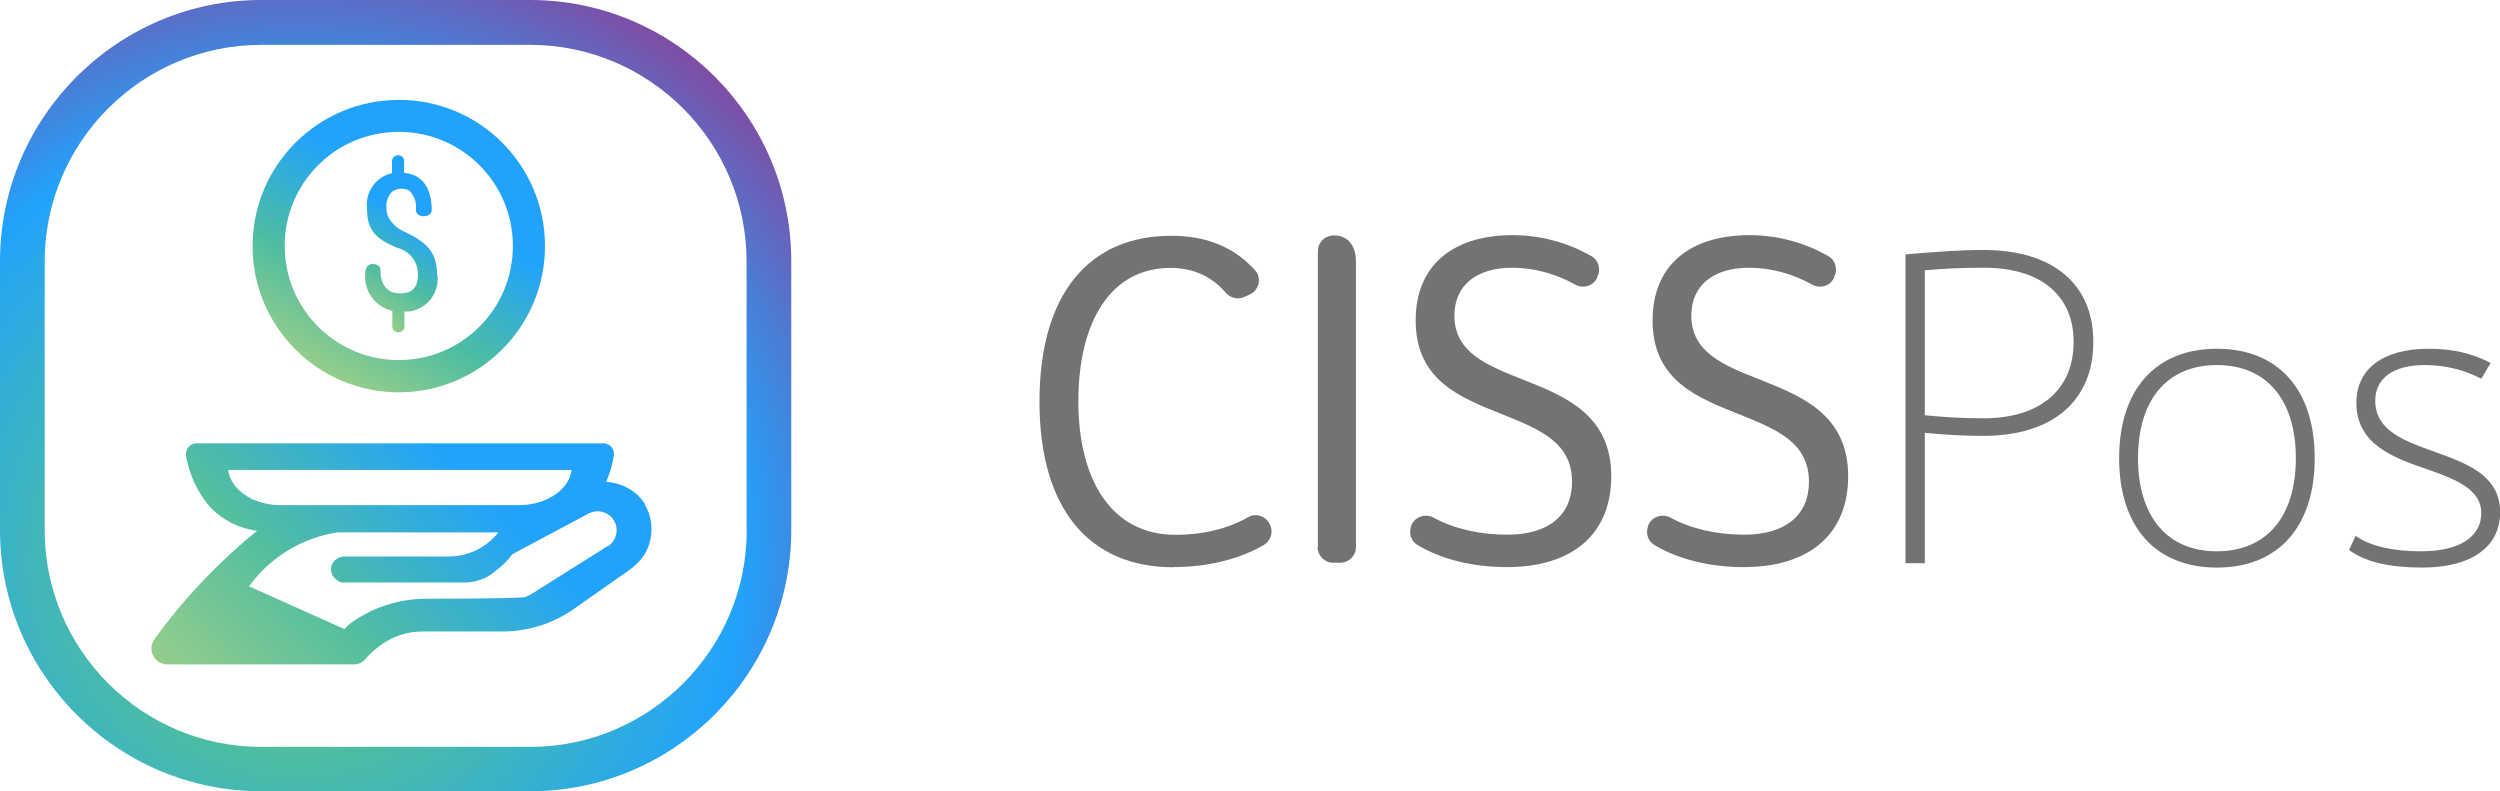 <?xml version="1.0" encoding="UTF-8"?><svg id="Camada_1" xmlns="http://www.w3.org/2000/svg" xmlns:xlink="http://www.w3.org/1999/xlink" viewBox="0 0 154.91 49.03"><defs><style>.cls-1{fill:url(#Gradiente_sem_nome_2);}.cls-2{fill:url(#Gradiente_sem_nome_4);}.cls-3{fill:url(#Gradiente_sem_nome_3);}.cls-4{fill:url(#Gradiente_sem_nome);}.cls-5{fill:#737373;}</style><radialGradient id="Gradiente_sem_nome" cx="18.43" cy="22.86" fx="18.43" fy="22.86" r="52.75" gradientTransform="translate(0 12)" gradientUnits="userSpaceOnUse"><stop offset="0" stop-color="#95cd8b"/><stop offset=".23" stop-color="#4cbda2"/><stop offset=".52" stop-color="#21a3fc"/><stop offset=".79" stop-color="#8e3f97"/></radialGradient><linearGradient id="Gradiente_sem_nome_2" x1="22.4" y1="7.36" x2="27.2" y2="-.96" gradientTransform="translate(0 12)" gradientUnits="userSpaceOnUse"><stop offset="0" stop-color="#95cd8b"/><stop offset=".3" stop-color="#4cbda2"/><stop offset=".68" stop-color="#21a3fc"/></linearGradient><linearGradient id="Gradiente_sem_nome_3" x1="20.18" y1="11.1" x2="29.24" y2="-4.6" gradientTransform="translate(0 12)" gradientUnits="userSpaceOnUse"><stop offset="0" stop-color="#95cd8b"/><stop offset=".3" stop-color="#4cbda2"/><stop offset=".68" stop-color="#21a3fc"/></linearGradient><linearGradient id="Gradiente_sem_nome_4" x1="12.84" y1="32.04" x2="33.54" y2="11.35" gradientTransform="translate(0 12)" gradientUnits="userSpaceOnUse"><stop offset="0" stop-color="#95cd8b"/><stop offset=".34" stop-color="#52bea0"/><stop offset=".74" stop-color="#21a3fc"/></linearGradient></defs><path class="cls-4" d="M32.85,0H16.19C7.27,0,0,7.27,0,16.19v16.65c0,8.93,7.27,16.19,16.19,16.19h16.65c8.93,0,16.19-7.27,16.19-16.19V16.19c.01-8.92-7.25-16.19-16.18-16.19Zm13.42,32.86c0,7.4-6.02,13.42-13.42,13.42H16.19c-7.4,0-13.42-6.02-13.42-13.42V16.2c0-7.4,6.02-13.42,13.42-13.42h16.65c7.4,0,13.42,6.02,13.42,13.42v16.65h0Z"/><path class="cls-5" d="M72.71,35.15c-5.2,0-8.3-3.59-8.3-10.27s3.08-10.27,8.16-10.27c1.94,0,3.78,.55,5.2,2.14,.44,.48,.24,1.25-.35,1.51l-.34,.15c-.4,.17-.85,.05-1.14-.28-.85-1.01-2.03-1.53-3.4-1.53-3.74,0-5.72,3.36-5.72,8.27s2.08,8.27,6.02,8.27c1.71,0,3.28-.39,4.49-1.09,.46-.27,1.04-.1,1.31,.35l.02,.05c.27,.46,.11,1.05-.35,1.32-1.5,.88-3.49,1.37-5.61,1.37h.01Z"/><path class="cls-5" d="M81.66,33.9V15.56c0-.51,.4-.94,.92-.97h.11c.78,0,1.33,.58,1.33,1.61v17.7c0,.53-.44,.97-.97,.97h-.44c-.53,0-.97-.44-.97-.97h.02Z"/><path class="cls-5" d="M98.98,17.2l-.05,.08c-.27,.47-.86,.62-1.33,.35-1.2-.67-2.57-1.04-3.89-1.04-2.25,0-3.59,1.11-3.59,2.97,0,2.28,2.02,3.08,4.22,3.95,2.6,1.03,5.5,2.17,5.5,6,0,3.59-2.41,5.63-6.47,5.63-2.06,0-4.02-.46-5.54-1.37-.4-.24-.56-.75-.38-1.19v-.04c.24-.53,.87-.74,1.39-.46,1.24,.68,2.85,1.05,4.55,1.05,2.56,0,4.02-1.2,4.02-3.28,0-2.47-2.08-3.27-4.3-4.17-2.58-1.03-5.39-2.08-5.39-5.83,0-3.36,2.25-5.28,6.02-5.28,1.73,0,3.39,.46,4.87,1.3,.45,.25,.61,.85,.35,1.3v.02h.02Z"/><path class="cls-5" d="M113.66,17.2l-.05,.08c-.27,.47-.86,.62-1.33,.35-1.2-.67-2.57-1.04-3.89-1.04-2.25,0-3.59,1.11-3.59,2.97,0,2.28,2.02,3.08,4.22,3.95,2.6,1.03,5.5,2.17,5.5,6,0,3.59-2.41,5.63-6.47,5.63-2.06,0-4.02-.46-5.54-1.37-.4-.24-.56-.75-.38-1.19v-.04c.24-.53,.87-.74,1.39-.46,1.24,.68,2.85,1.05,4.55,1.05,2.56,0,4.02-1.2,4.02-3.28,0-2.47-2.08-3.27-4.3-4.17-2.58-1.03-5.39-2.08-5.39-5.83,0-3.36,2.25-5.28,6.02-5.28,1.73,0,3.39,.46,4.87,1.3,.45,.25,.61,.85,.35,1.3v.02h.02Z"/><path class="cls-1" d="M27.08,17c0-1.38-.67-2-1.97-2.62-.45-.18-.82-.51-1.05-.93-.08-.17-.12-.36-.11-.55-.05-.39,.08-.76,.36-1.03,.31-.21,.7-.23,1.04-.07,.33,.31,.48,.78,.42,1.22,0,.24,.23,.38,.48,.38s.5-.13,.5-.38c0-1.04-.34-2.18-1.71-2.31v-.79c-.02-.16-.15-.28-.3-.3-.21-.04-.4,.1-.45,.3h0v.81c-.99,.22-1.66,1.15-1.55,2.16,0,1.22,.36,1.84,1.85,2.46,.75,.17,1.3,.84,1.31,1.61,0,.74-.24,1.22-1.11,1.22s-1.22-.62-1.22-1.48c0-.24-.24-.34-.48-.34h-.07c-.23,.05-.4,.25-.38,.5-.15,1.11,.58,2.16,1.67,2.4v.88s-.01,.1,0,.15c.04,.21,.24,.34,.45,.3h0c.21-.04,.34-.24,.3-.45h0v-.84h.31c1.11-.16,1.89-1.19,1.73-2.3h-.02Z"/><path class="cls-3" d="M24.73,6.19h-.02c-5,0-9.06,4.06-9.06,9.06s4.06,9.06,9.06,9.06,9.06-4.06,9.06-9.06-4.03-9.05-9.02-9.06h-.02Zm-.02,16.12c-3.9,0-7.07-3.16-7.07-7.07s3.16-7.07,7.07-7.07,7.07,3.16,7.07,7.07-3.16,7.07-7.07,7.07Z"/><path class="cls-2" d="M39.98,31.25c-.51-.82-1.42-1.33-2.42-1.39,.23-.53,.4-1.09,.48-1.66,.04-.36-.22-.68-.58-.73H12.1c-.35,.05-.61,.36-.58,.73,.19,1.17,.7,2.28,1.47,3.19,.79,.84,1.83,1.36,2.94,1.5-.91,.73-1.84,1.57-2.8,2.53-1.43,1.43-2.6,2.86-3.56,4.19-.47,.65,0,1.56,.8,1.56h11.56c.27,0,.52-.11,.69-.31,.34-.4,.86-.88,1.6-1.27h0c.61-.3,1.27-.46,1.95-.46h4.95c1.53,0,3.03-.45,4.3-1.3l3.59-2.52c.56-.4,1.02-.94,1.22-1.6,.25-.82,.17-1.72-.28-2.45h.03Zm-25.85-2.13h21.29c-.15,1.2-1.49,2.13-3.15,2.18h-14.98c-.58-.01-1.15-.15-1.64-.36-.86-.41-1.42-1.08-1.51-1.82h0Zm23.55,4.7l-4.8,3.02c-.11,.06-.22,.11-.33,.16-.51,.1-6.12,.1-6.12,.1-1.73,0-3.42,.55-4.8,1.59l-.29,.29-5.91-2.65c.39-.53,.98-1.22,1.85-1.85,1.42-1.03,2.82-1.37,3.62-1.49h9.98c-.74,.94-1.87,1.49-3.08,1.49h-6.44c-.42,0-.81,.3-.85,.73-.02,.34,.16,.63,.44,.78,.06,.06,.15,.1,.24,.1h7.8c.64-.05,1.26-.3,1.74-.73,.38-.29,.73-.63,1.02-1.02l4.74-2.53c.56-.28,1.24-.08,1.55,.44,.33,.53,.16,1.26-.38,1.61h0l.02-.04Z"/><path class="cls-5" d="M129.71,21.19c0,3.67-2.55,5.82-6.83,5.82-1.28,0-2.5-.08-3.61-.19v8.08h-1.2V15.76c2.05-.16,3.24-.27,4.84-.27,4.28,0,6.8,2.1,6.8,5.69Zm-1.22,0c0-2.9-2.05-4.6-5.55-4.6-1.38,0-2.47,.05-3.67,.16v8.98c1.09,.11,2.31,.19,3.64,.19,3.48,0,5.58-1.75,5.58-4.73Z"/><path class="cls-5" d="M131.31,28.39c0-4.25,2.26-6.78,6.06-6.78s6.06,2.53,6.06,6.78-2.26,6.78-6.06,6.78-6.06-2.52-6.06-6.78Zm10.95,0c0-3.61-1.81-5.77-4.89-5.77s-4.89,2.15-4.89,5.77,1.81,5.77,4.89,5.77,4.89-2.15,4.89-5.77Z"/><path class="cls-5" d="M154.33,22.49l-.58,.98c-1.06-.56-2.26-.85-3.51-.85-1.94,0-3.06,.82-3.06,2.21,0,1.86,1.81,2.5,3.67,3.16,1.99,.72,4.07,1.46,4.07,3.75,0,2.15-1.78,3.43-4.84,3.43-1.99,0-3.53-.35-4.52-1.09l.4-.88c.93,.66,2.34,.96,4.07,.96,2.34,0,3.72-.88,3.72-2.37s-1.62-2.1-3.35-2.71c-2.1-.72-4.39-1.54-4.39-4.12,0-2.1,1.65-3.35,4.47-3.35,1.46,0,2.68,.27,3.85,.88Z"/></svg>